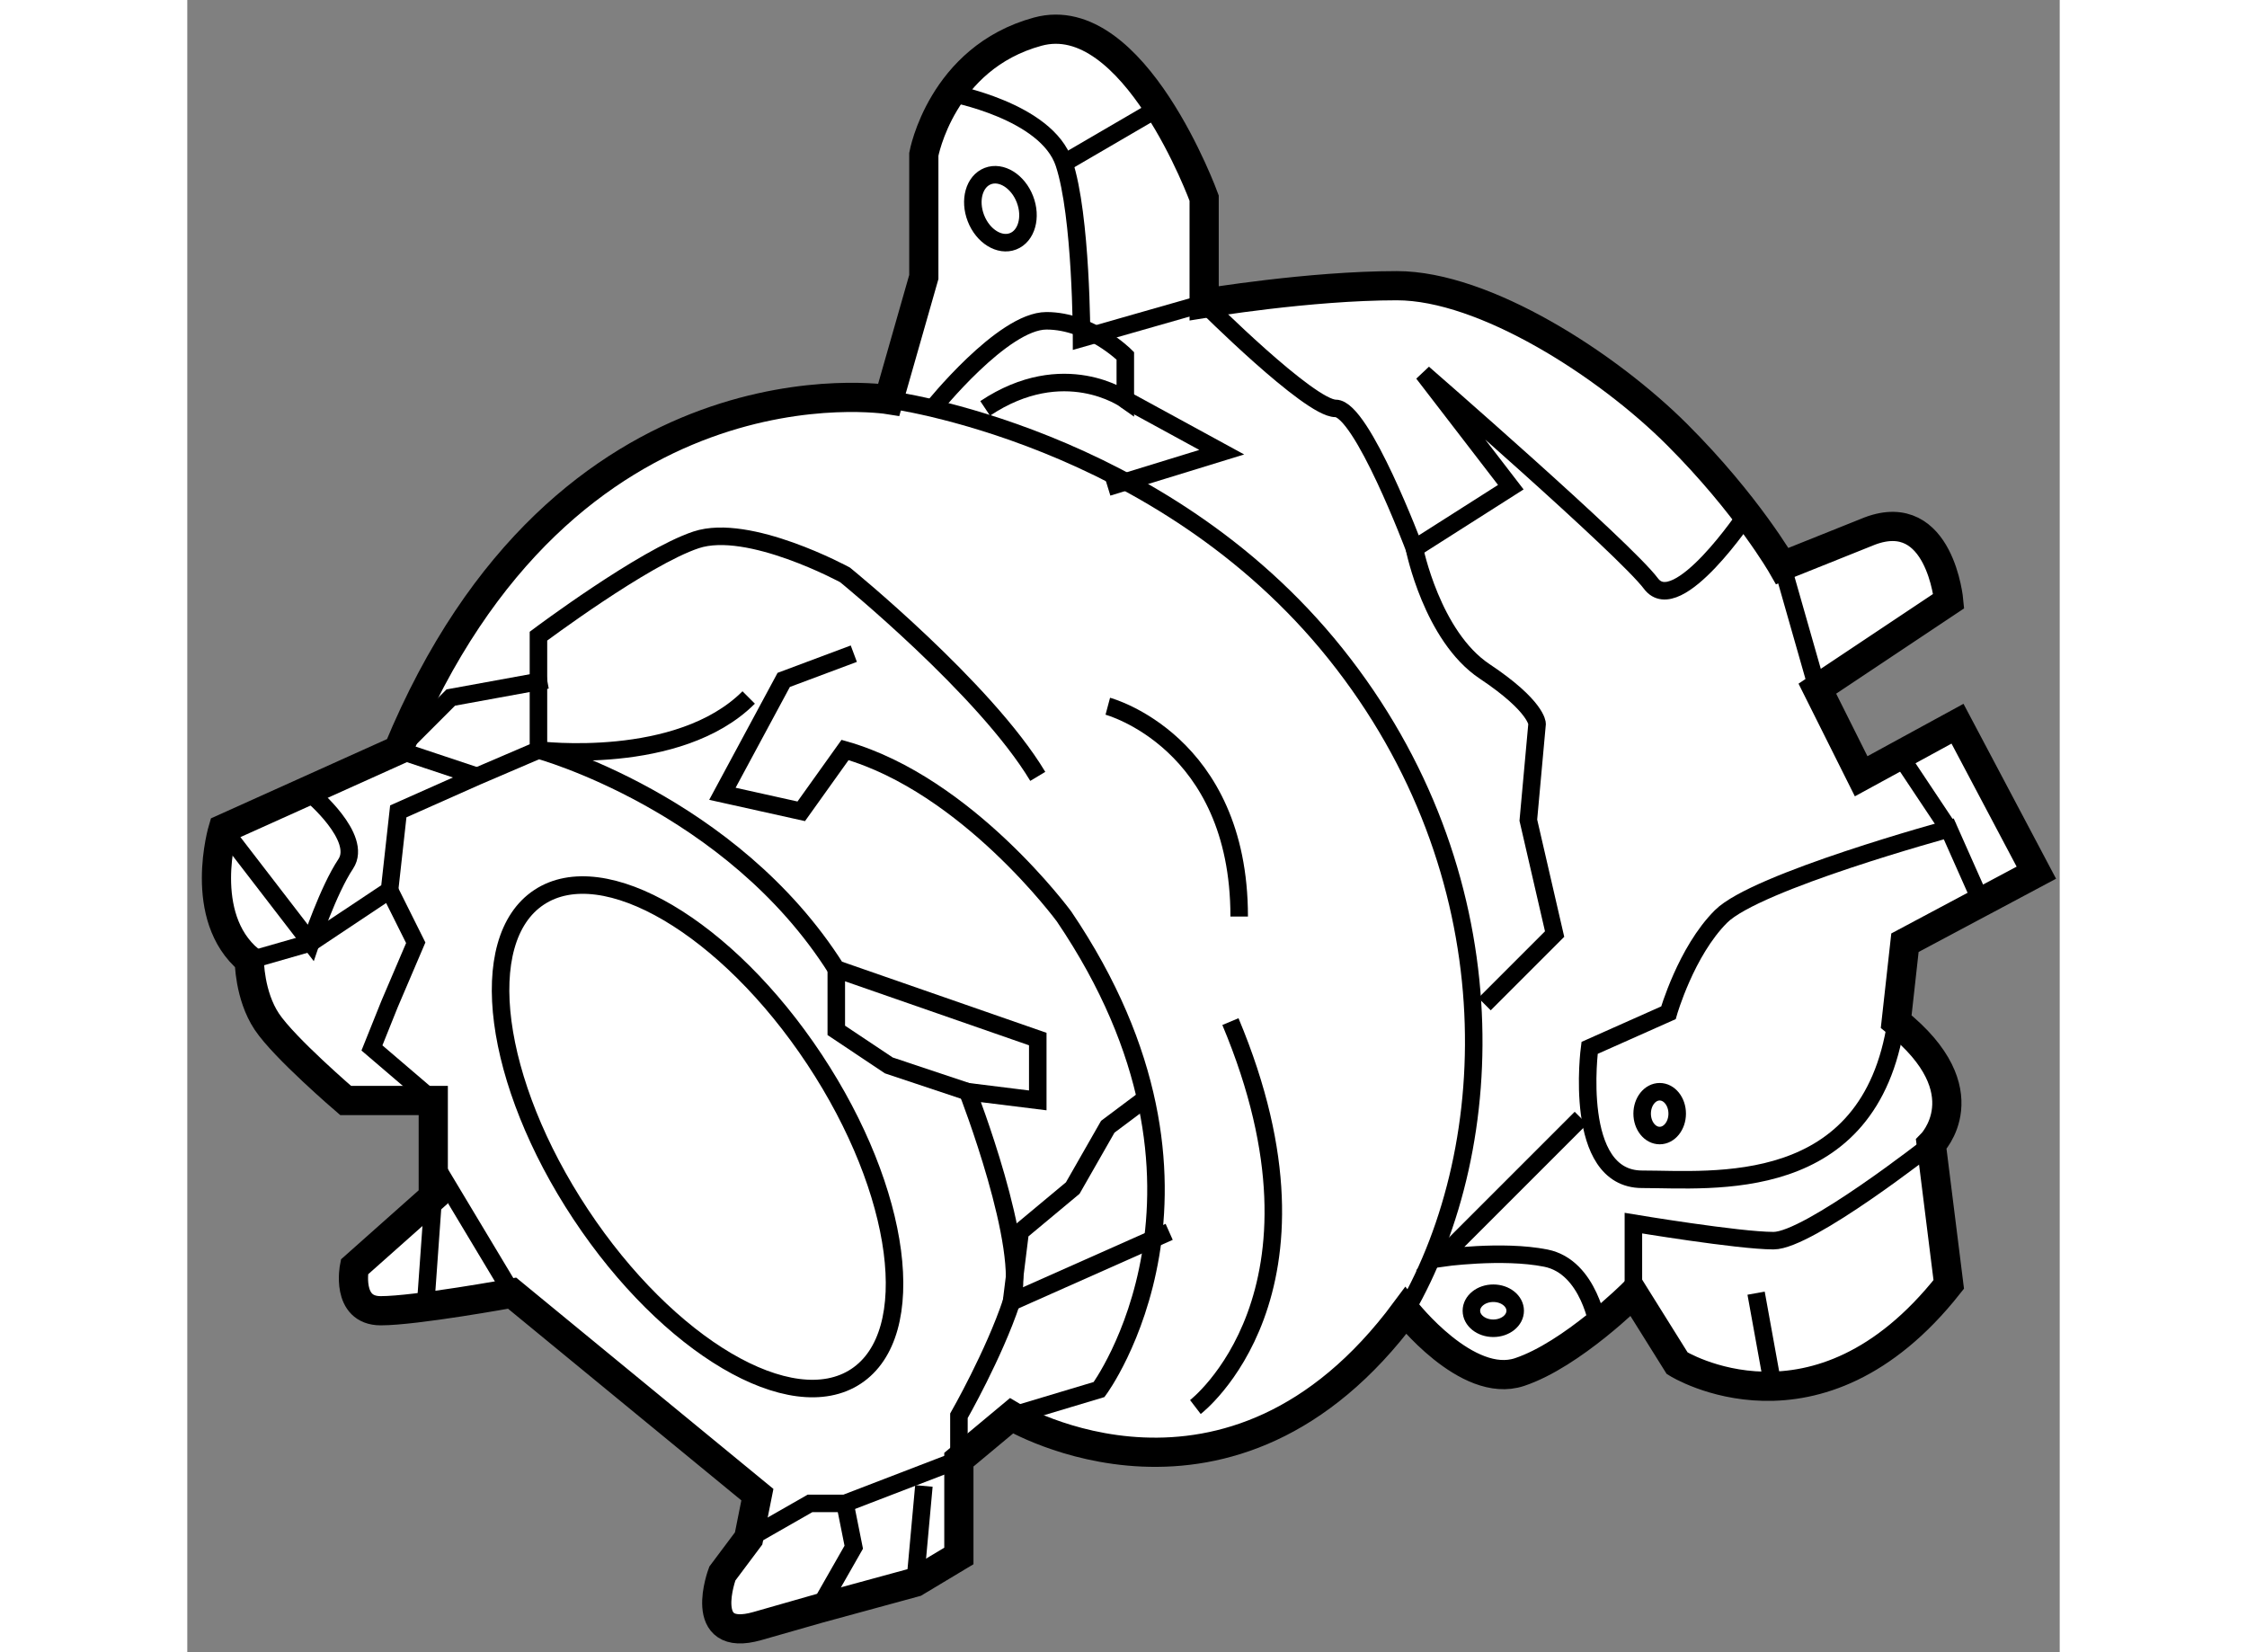 <?xml version="1.0" encoding="utf-8"?>
<!-- Generator: Adobe Illustrator 15.1.0, SVG Export Plug-In . SVG Version: 6.00 Build 0)  -->
<!DOCTYPE svg PUBLIC "-//W3C//DTD SVG 1.1//EN" "http://www.w3.org/Graphics/SVG/1.1/DTD/svg11.dtd">
<svg version="1.1" xmlns="http://www.w3.org/2000/svg" xmlns:xlink="http://www.w3.org/1999/xlink" x="0px" y="0px" width="244.8px"
	 height="180px" viewBox="69.697 92.405 32.062 28.291" enable-background="new 0 0 244.8 180" xml:space="preserve">
	
<rect x="69.697" y="92.405" width="32.062" height="28.291" fill="#808080" stroke="none"/>
	
<g><path fill="#FFFFFF" stroke="#000000" stroke-width="0.5" d="M81.709,99.248c0,0-5.55-0.899-8.4,6l-3,1.351
			c0,0-0.45,1.5,0.45,2.25c0,0,0,0.6,0.3,1.05s1.35,1.35,1.35,1.35h1.5v1.65l-1.35,1.2c0,0-0.15,0.75,0.45,0.75
			c0.6,0,2.25-0.301,2.25-0.301l4.2,3.45l-0.15,0.75l-0.45,0.601c0,0-0.45,1.199,0.6,0.899c1.05-0.3,1.05-0.3,1.05-0.3l1.65-0.45
			l0.75-0.45v-0.899v-0.75l0.9-0.75c0,0,3.75,2.25,6.75-1.8c0,0,1.05,1.35,1.95,1.05c0.9-0.3,1.95-1.351,1.95-1.351l0.75,1.2
			c0,0,2.4,1.5,4.65-1.35l-0.3-2.4c0,0,0.9-0.899-0.6-2.1l0.15-1.351l2.25-1.199l-1.35-2.551l-1.65,0.9l-0.75-1.5l2.25-1.5
			c0,0-0.15-1.65-1.35-1.2l-1.5,0.601c0,0-0.6-1.051-1.8-2.25c-1.2-1.2-3.3-2.551-4.8-2.551s-3.3,0.301-3.3,0.301v-1.801
			c0,0-1.2-3.3-2.85-2.85c-1.65,0.45-1.95,2.1-1.95,2.1v2.101L81.709,99.248z"></path><path fill="none" stroke="#000000" stroke-width="0.3" d="M81.709,99.248c0,0,4.65,0.601,7.65,4.351s2.85,8.399,1.2,11.25"></path><path fill="none" stroke="#000000" stroke-width="0.3" d="M98.959,109.898c-0.45,3-3.15,2.7-4.35,2.7c-1.2,0-0.9-2.25-0.9-2.25
			l1.35-0.601c0,0,0.3-1.05,0.9-1.649c0.6-0.601,3.9-1.5,3.9-1.5l0.6,1.35"></path><ellipse fill="none" stroke="#000000" stroke-width="0.3" cx="94.909" cy="111.474" rx="0.3" ry="0.375"></ellipse><path fill="none" stroke="#000000" stroke-width="0.3" d="M83.81,116.648l1.5-0.45c0,0,2.55-3.45-0.6-8.1
			c0,0-1.65-2.25-3.75-2.851l-0.75,1.05l-1.35-0.3l1.05-1.95l1.2-0.449"></path><ellipse transform="matrix(0.834 -0.552 0.552 0.834 -48.726 61.81)" fill="none" stroke="#000000" stroke-width="0.3" cx="78.398" cy="111.914" rx="2.401" ry="4.917"></ellipse><path fill="none" stroke="#000000" stroke-width="0.3" d="M70.76,108.849l1.05-0.301l1.35-0.899l0.15-1.351l1.35-0.6l1.05-0.45
			v-1.95c0,0,1.8-1.35,2.7-1.649s2.55,0.6,2.55,0.6s2.4,1.95,3.3,3.45"></path><path fill="none" stroke="#000000" stroke-width="0.3" d="M85.459,104.498c0,0,2.25,0.601,2.25,3.601"></path><path fill="none" stroke="#000000" stroke-width="0.3" d="M82.459,99.398c0,0,1.2-1.5,1.95-1.5s1.35,0.6,1.35,0.6v0.75
			c0,0-1.05-0.75-2.4,0.15"></path><path fill="none" stroke="#000000" stroke-width="0.3" d="M79.31,118.748l1.05-0.6h0.6l1.95-0.75v-0.75c0,0,0.6-1.05,0.9-1.95
			s-0.75-3.6-0.75-3.6l1.2,0.149v-1.05l-3.45-1.2c-1.8-2.85-5.1-3.75-5.1-3.75s2.4,0.3,3.6-0.899"></path><path fill="none" stroke="#000000" stroke-width="0.3" d="M86.959,116.498c0,0,2.55-1.95,0.6-6.6"></path><path fill="none" stroke="#000000" stroke-width="0.3" d="M94.459,114.548v-1.199c0,0,1.8,0.3,2.4,0.3c0.6,0,2.7-1.65,2.7-1.65"></path><ellipse fill="none" stroke="#000000" stroke-width="0.3" cx="92.06" cy="114.849" rx="0.375" ry="0.3"></ellipse><path fill="none" stroke="#000000" stroke-width="0.3" d="M82.76,93.998c0,0,1.65,0.3,1.95,1.2c0.3,0.9,0.3,3,0.3,3l2.1-0.6
			c0,0,1.8,1.8,2.25,1.8c0.45,0,1.35,2.399,1.35,2.399l1.65-1.05l-1.5-1.95c0,0,3.45,3,3.9,3.601c0.45,0.6,1.65-1.2,1.65-1.2"></path><polyline fill="none" stroke="#000000" stroke-width="0.3" points="73.91,111.248 72.859,110.349 73.16,109.599 73.609,108.548 
			73.16,107.648 		"></polyline><polyline fill="none" stroke="#000000" stroke-width="0.3" points="86.06,111.248 85.459,111.698 84.859,112.748 83.959,113.498 
			83.81,114.698 86.51,113.498 		"></polyline><line fill="none" stroke="#000000" stroke-width="0.3" x1="96.56" y1="114.548" x2="96.859" y2="116.198"></line><polyline fill="none" stroke="#000000" stroke-width="0.3" points="80.959,118.148 81.109,118.898 80.51,119.948 		"></polyline><line fill="none" stroke="#000000" stroke-width="0.3" x1="73.91" y1="112.298" x2="75.26" y2="114.548"></line><polyline fill="none" stroke="#000000" stroke-width="0.3" points="75.859,104.048 74.209,104.349 73.31,105.248 74.66,105.698 		
			"></polyline><path fill="none" stroke="#000000" stroke-width="0.3" d="M71.81,105.998c0,0,0.9,0.75,0.6,1.2c-0.3,0.45-0.6,1.35-0.6,1.35
			l-1.5-1.949"></path><ellipse transform="matrix(0.932 -0.362 0.362 0.932 -29.084 36.84)" fill="none" stroke="#000000" stroke-width="0.3" cx="83.66" cy="95.948" rx="0.45" ry="0.599"></ellipse><line fill="none" stroke="#000000" stroke-width="0.3" x1="97.01" y1="102.099" x2="97.609" y2="104.198"></line><path fill="none" stroke="#000000" stroke-width="0.3" d="M91.91,109.599l1.2-1.2l-0.45-1.95l0.15-1.65c0,0,0-0.3-0.9-0.899
			c-0.9-0.601-1.2-2.101-1.2-2.101"></path><polyline fill="none" stroke="#000000" stroke-width="0.3" points="83.06,111.099 81.709,110.648 80.81,110.048 80.81,108.998 		
			"></polyline><line fill="none" stroke="#000000" stroke-width="0.3" x1="82.31" y1="117.849" x2="82.16" y2="119.498"></line><line fill="none" stroke="#000000" stroke-width="0.3" x1="73.91" y1="112.898" x2="73.76" y2="114.998"></line><polyline fill="none" stroke="#000000" stroke-width="0.3" points="85.459,100.748 87.41,100.148 85.76,99.248 		"></polyline><line fill="none" stroke="#000000" stroke-width="0.3" x1="84.709" y1="95.198" x2="86.51" y2="94.148"></line><path fill="none" stroke="#000000" stroke-width="0.3" d="M93.56,111.548l-2.4,2.4c0,0,1.05-0.15,1.8,0s0.9,1.2,0.9,1.2"></path><line fill="none" stroke="#000000" stroke-width="0.3" x1="98.959" y1="105.248" x2="99.859" y2="106.599"></line></g>


</svg>